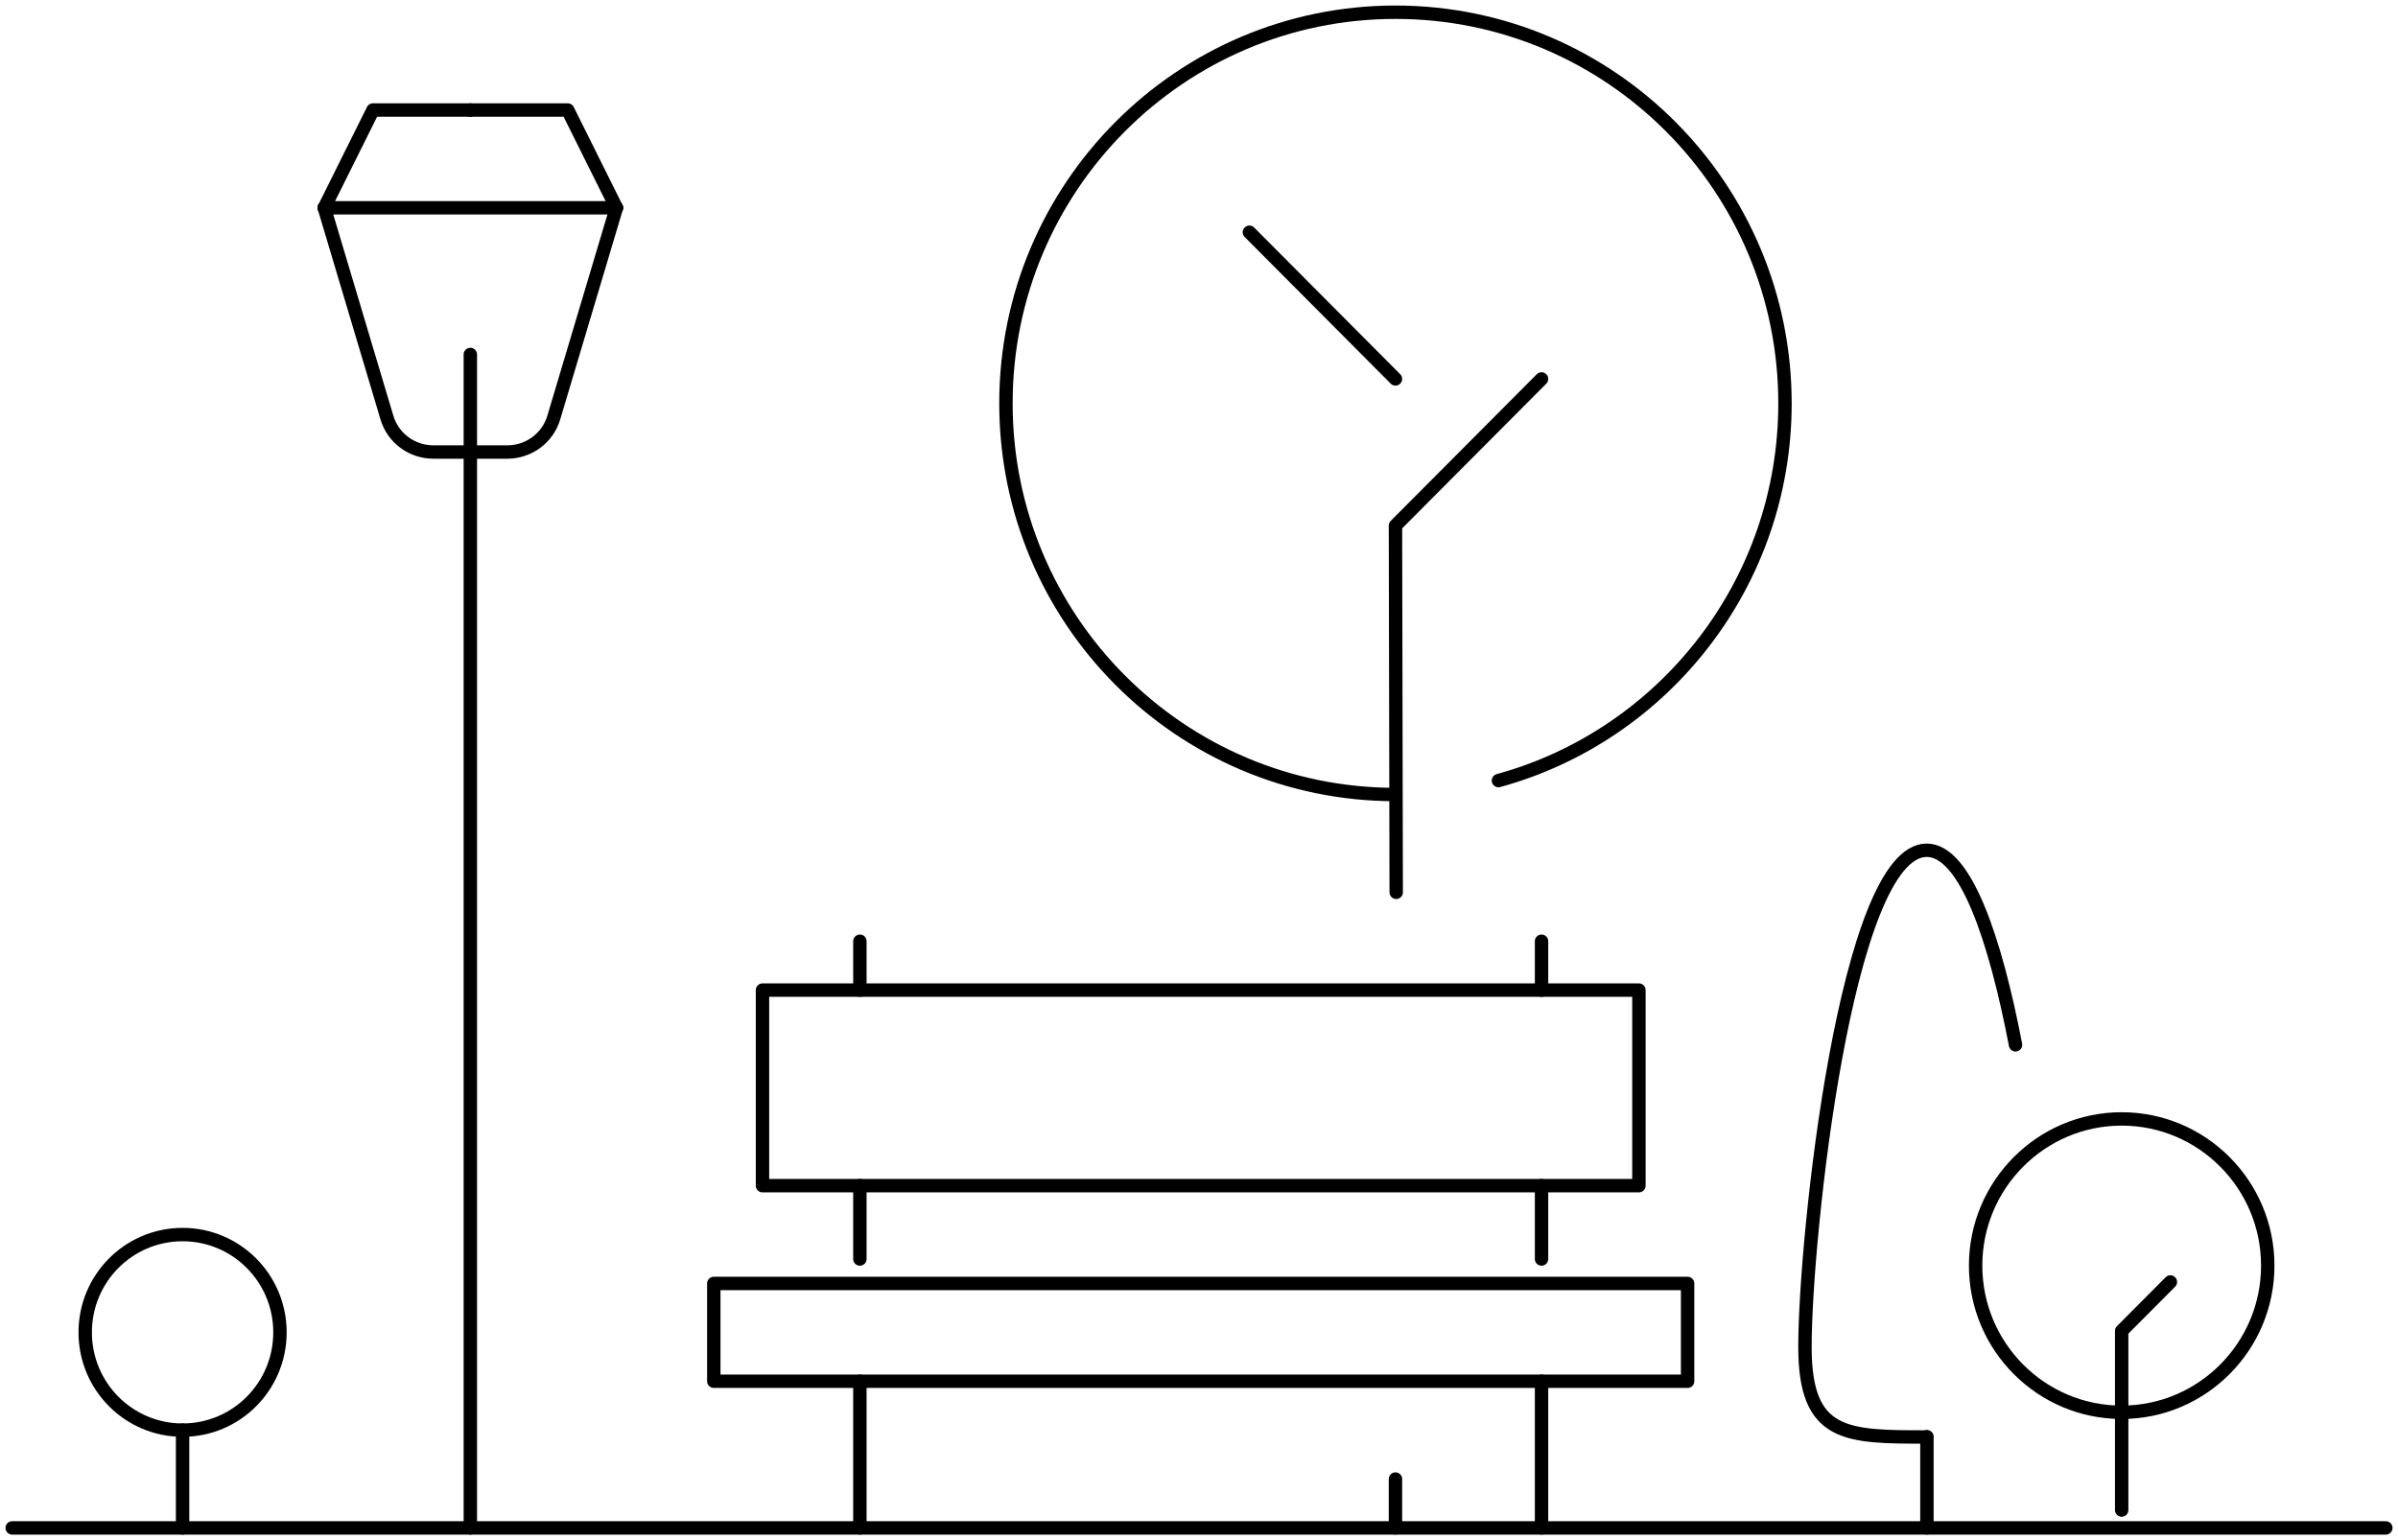 <svg xmlns="http://www.w3.org/2000/svg" width="179" height="115" viewBox="0 0 179 115" fill="none"><g clip-path="url(#clip0_366_1699)"><path d="M122.338 73.928H56.916V88.532H122.338V73.928Z" stroke="black" stroke-linecap="round" stroke-linejoin="round"></path><path d="M125.972 95.833H53.282V103.135H125.972V95.833Z" stroke="black" stroke-linecap="round" stroke-linejoin="round"></path><path d="M64.186 70.278V73.929" stroke="black" stroke-linecap="round" stroke-linejoin="round"></path><path d="M64.186 88.532V94.008" stroke="black" stroke-linecap="round" stroke-linejoin="round"></path><path d="M64.186 103.135V114.087" stroke="black" stroke-linecap="round" stroke-linejoin="round"></path><path d="M115.069 70.278V73.929" stroke="black" stroke-linecap="round" stroke-linejoin="round"></path><path d="M115.069 88.532V94.008" stroke="black" stroke-linecap="round" stroke-linejoin="round"></path><path d="M115.069 103.135V114.087" stroke="black" stroke-linecap="round" stroke-linejoin="round"></path><path d="M0.909 114.087H178.091" stroke="black" stroke-linecap="round" stroke-linejoin="round"></path><path d="M104.165 59.325C88.101 59.325 75.089 46.255 75.089 30.119C75.089 13.982 88.119 0.913 104.165 0.913C120.212 0.913 133.241 13.982 133.241 30.119C133.241 43.572 124.173 54.908 111.852 58.285" stroke="black" stroke-linecap="round" stroke-linejoin="round"></path><path d="M115.069 28.294L104.165 39.246L104.22 66.627" stroke="black" stroke-linecap="round" stroke-linejoin="round"></path><path d="M104.165 28.294L93.262 17.341" stroke="black" stroke-linecap="round" stroke-linejoin="round"></path><path d="M35.109 26.468V114.087" stroke="black" stroke-linecap="round" stroke-linejoin="round"></path><path d="M35.109 33.752H37.853C39.471 33.752 40.888 32.711 41.343 31.16L46.013 15.516" stroke="black" stroke-linecap="round" stroke-linejoin="round"></path><path d="M35.109 33.752H32.365C30.748 33.752 29.331 32.711 28.876 31.16L24.206 15.516" stroke="black" stroke-linecap="round" stroke-linejoin="round"></path><path d="M24.206 15.516H46.013" stroke="black" stroke-linecap="round" stroke-linejoin="round"></path><path d="M24.206 15.516L27.84 8.214H35.109" stroke="black" stroke-linecap="round" stroke-linejoin="round"></path><path d="M46.013 15.516L42.379 8.214H35.109" stroke="black" stroke-linecap="round" stroke-linejoin="round"></path><path d="M104.165 110.437V114.087" stroke="black" stroke-linecap="round" stroke-linejoin="round"></path><path d="M150.451 78.017C148.943 70.168 146.725 63.487 143.818 63.487C137.803 63.487 134.732 92.383 134.732 100.579C134.732 107.297 137.803 107.297 143.818 107.297" stroke="black" stroke-linecap="round" stroke-linejoin="round"></path><path d="M143.836 107.279V114.087" stroke="black" stroke-linecap="round" stroke-linejoin="round"></path><path d="M169.278 94.501C169.278 100.543 164.389 105.453 158.374 105.453C152.359 105.453 147.471 100.543 147.471 94.501C147.471 88.459 152.359 83.548 158.374 83.548C164.389 83.548 169.278 88.459 169.278 94.501Z" stroke="black" stroke-linecap="round" stroke-linejoin="round"></path><path d="M158.374 112.755V99.375L162.009 95.724" stroke="black" stroke-linecap="round" stroke-linejoin="round"></path><path d="M20.898 99.484C20.898 103.518 17.646 106.786 13.629 106.786C9.613 106.786 6.36 103.518 6.36 99.484C6.36 95.45 9.613 92.183 13.629 92.183C17.646 92.183 20.898 95.45 20.898 99.484Z" stroke="black" stroke-linecap="round" stroke-linejoin="round"></path><path d="M13.629 114.087V106.786" stroke="black" stroke-linecap="round" stroke-linejoin="round"></path></g><defs><clipPath id="clip0_366_1699"><rect width="179" height="115" fill="white"></rect></clipPath></defs></svg>